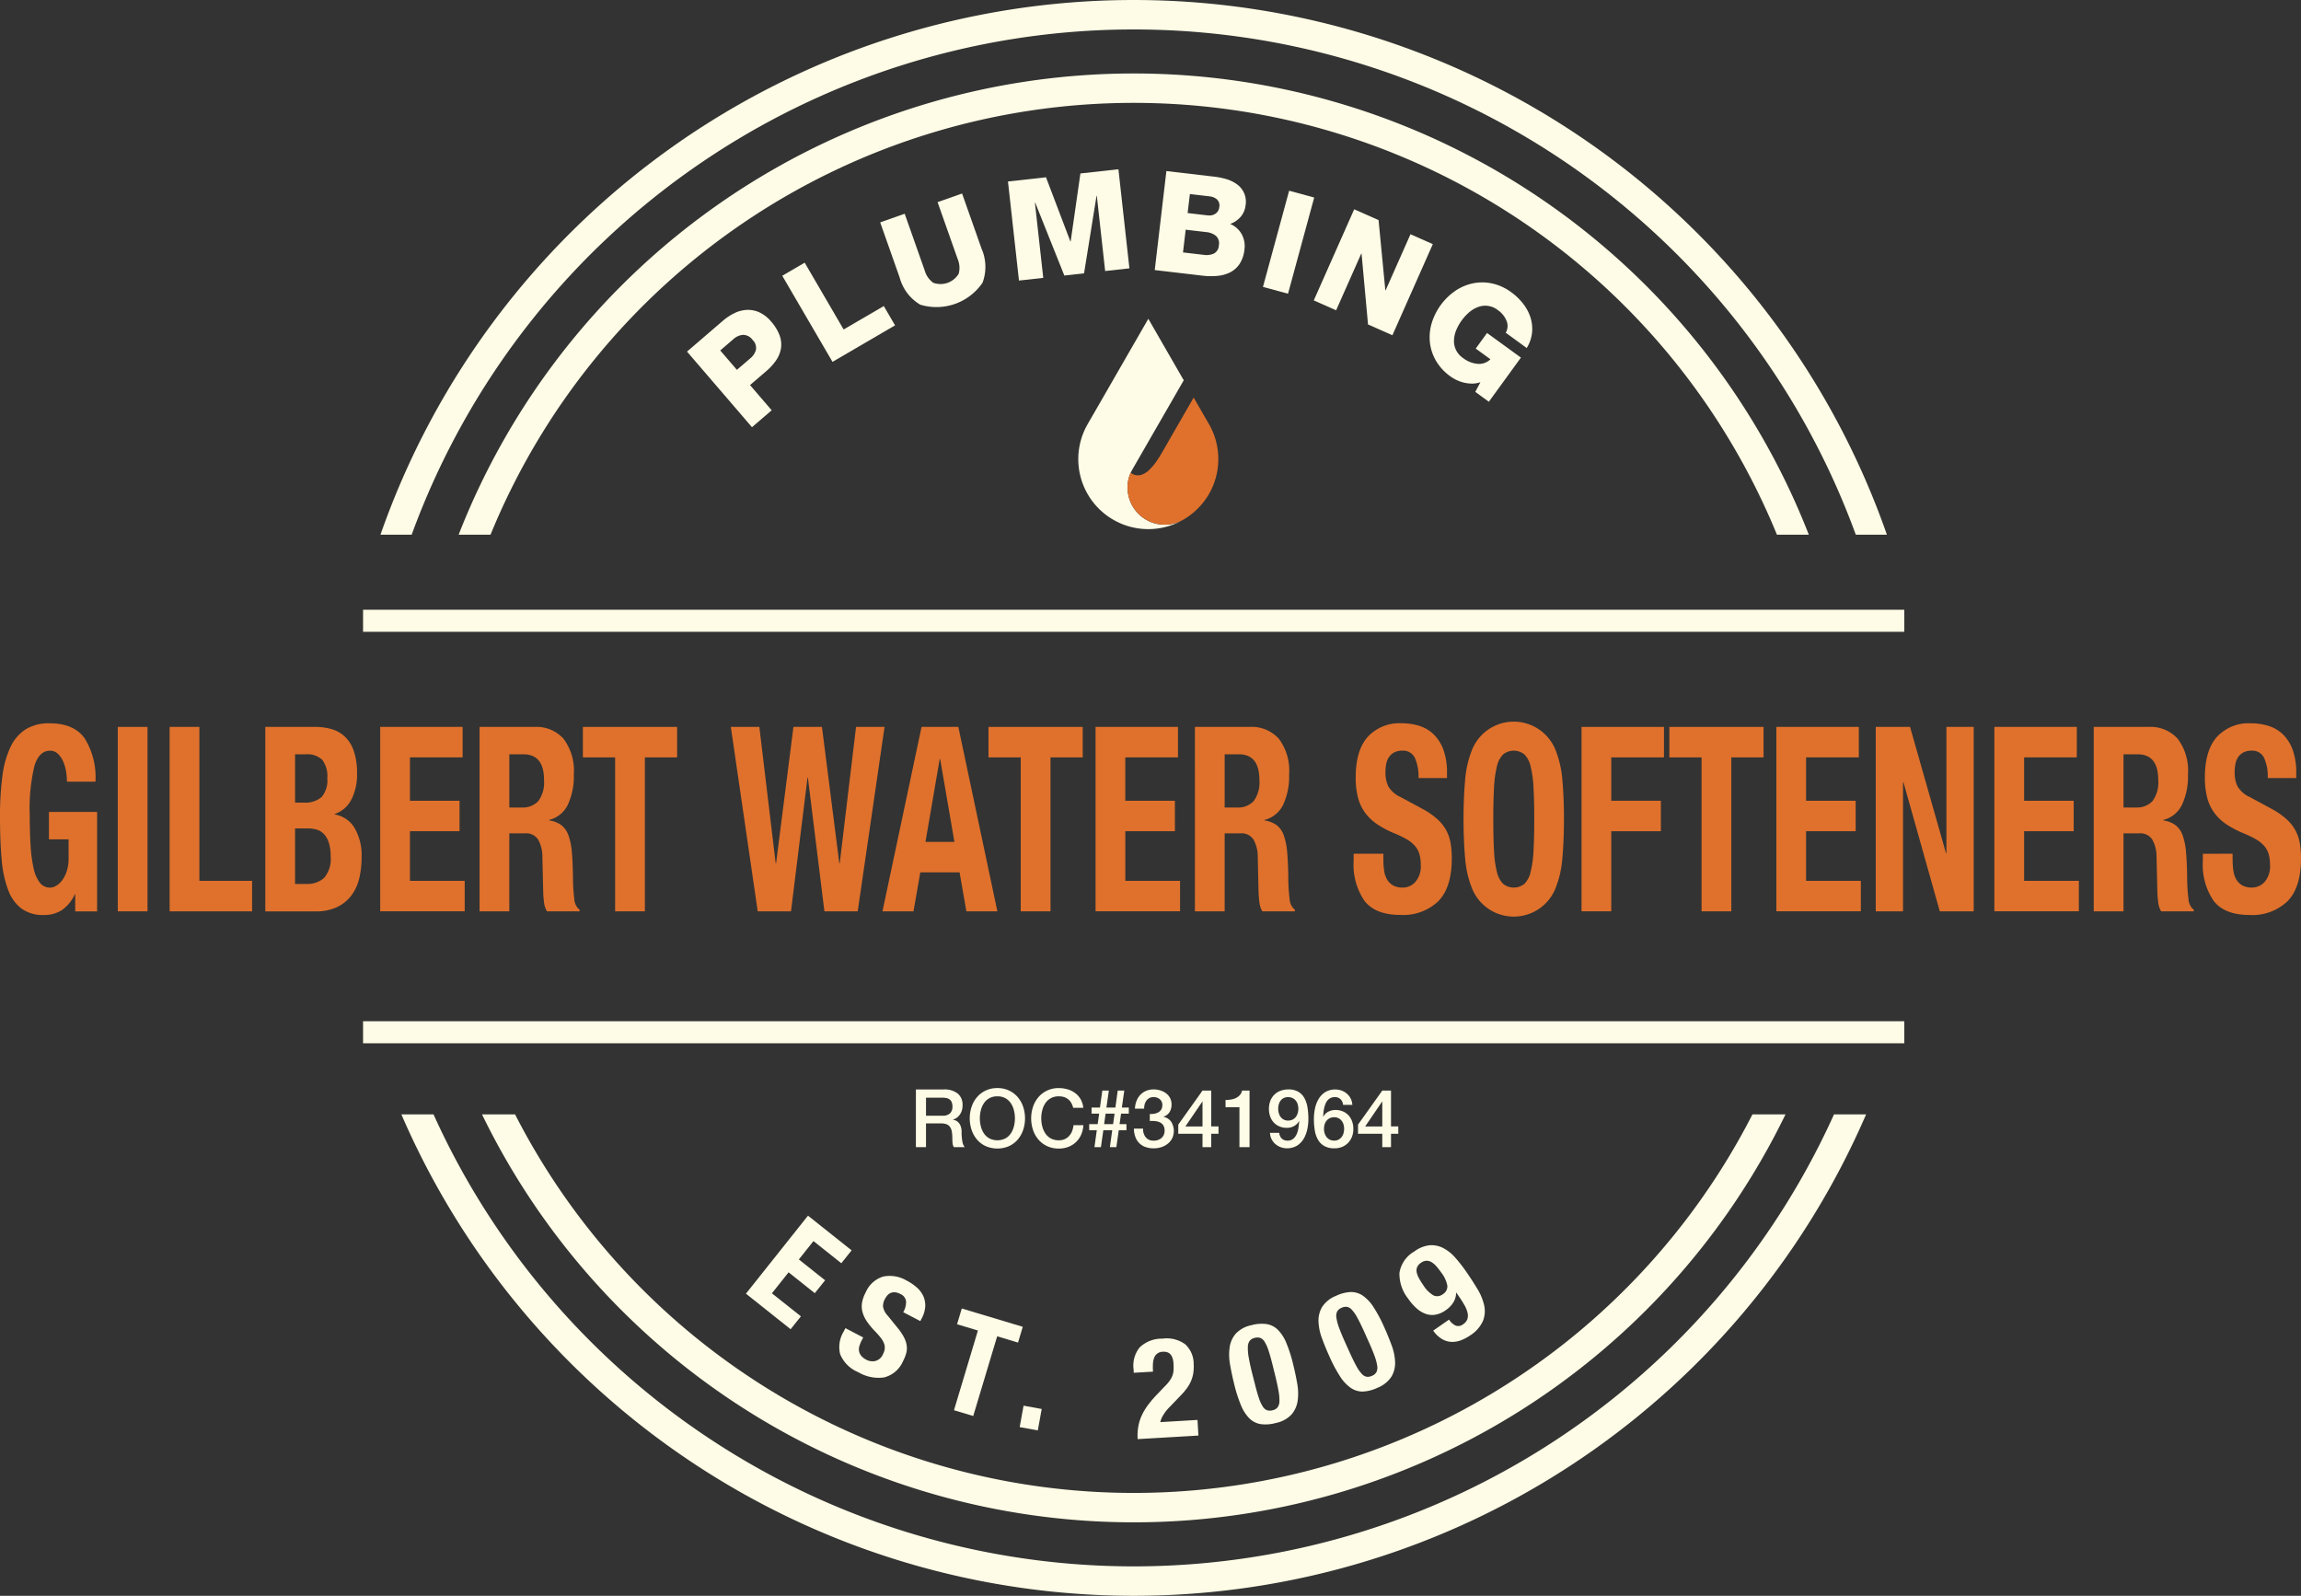 <svg xmlns="http://www.w3.org/2000/svg" xmlns:xlink="http://www.w3.org/1999/xlink" id="Group_30" data-name="Group 30" width="313.156" height="217.178" viewBox="0 0 313.156 217.178"><rect x="0" y="0" width="313.156" height="217.178" fill="#333333" stroke="none"/><defs><clipPath id="clip-path"><rect id="Rectangle_53" data-name="Rectangle 53" width="313.156" height="217.178" fill="none"></rect></clipPath></defs><g id="Group_29" data-name="Group 29" clip-path="url(#clip-path)"><path id="Path_47" data-name="Path 47" d="M93.5,47.849l4.888-4.2a7.32,7.32,0,0,1,1.539-1.021,4.349,4.349,0,0,1,1.678-.451,3.734,3.734,0,0,1,1.714.319,4.589,4.589,0,0,1,1.635,1.276,6.037,6.037,0,0,1,1.139,1.852,3.593,3.593,0,0,1,.2,1.747A4.005,4.005,0,0,1,105.65,49a7.427,7.427,0,0,1-1.369,1.513l-2.205,1.893,2.946,3.432-2.682,2.3Zm6.79,2.484,1.8-1.547a2.294,2.294,0,0,0,.79-1.179,1.5,1.5,0,0,0-.45-1.341,1.616,1.616,0,0,0-1.309-.693,2.191,2.191,0,0,0-1.3.575l-1.8,1.546Z" fill="#fefce6"></path><path id="Path_48" data-name="Path 48" d="M106.461,37.528l3.054-1.78,5.3,9.092,5.466-3.187,1.532,2.626L113.3,49.247Z" fill="#fefce6"></path><path id="Path_49" data-name="Path 49" d="M133.584,33.838a6.156,6.156,0,0,1,.135,4.638,7.594,7.594,0,0,1-8.475,2.99,6.151,6.151,0,0,1-2.805-3.695l-2.649-7.507,3.333-1.177,2.719,7.7A3.119,3.119,0,0,0,127,38.479a2.888,2.888,0,0,0,3.476-1.228,3.115,3.115,0,0,0-.157-2.04l-2.718-7.7,3.334-1.176Z" fill="#fefce6"></path><path id="Path_50" data-name="Path 50" d="M137.181,24.7l5.175-.573,3.319,8.731.038-.005,1.326-9.246,5.174-.573,1.494,13.483-3.3.367-1.135-10.236-.037,0-1.7,10.55-2.683.3-3.967-9.922-.038.005,1.135,10.235-3.305.366Z" fill="#fefce6"></path><path id="Path_51" data-name="Path 51" d="M158.74,23.279l6.3.739a10.321,10.321,0,0,1,1.723.319,4.81,4.81,0,0,1,1.507.692,2.909,2.909,0,0,1,1.243,2.94,2.793,2.793,0,0,1-.681,1.555,3.369,3.369,0,0,1-1.413.953,3.164,3.164,0,0,1,1.56,1.379,3.356,3.356,0,0,1,.387,2.083,4.384,4.384,0,0,1-.651,1.961,3.456,3.456,0,0,1-1.274,1.152,4.724,4.724,0,0,1-1.751.492,9.726,9.726,0,0,1-2.062-.031l-6.472-.76ZM161,34.353l2.813.33a2.49,2.49,0,0,0,1.4-.18,1.293,1.293,0,0,0,.666-1.108,1.362,1.362,0,0,0-.4-1.3,2.45,2.45,0,0,0-1.3-.506l-2.812-.33Zm.63-5.359,2.718.318a1.914,1.914,0,0,0,.488-.008,1.337,1.337,0,0,0,.487-.164,1.25,1.25,0,0,0,.4-.354,1.21,1.21,0,0,0,.213-.588,1.122,1.122,0,0,0-.324-1.071,1.811,1.811,0,0,0-.957-.4l-2.717-.319Z" fill="#fefce6"></path><rect id="Rectangle_48" data-name="Rectangle 48" width="13.566" height="3.534" transform="translate(171.884 39.045) rotate(-74.776)" fill="#fefce6"></rect><path id="Path_52" data-name="Path 52" d="M184.3,28.483l3.317,1.471.92,9.551.035.017,3.388-7.643L195,33.226l-5.5,12.4-3.318-1.471-.881-9.639-.034-.015-3.427,7.728-3.04-1.347Z" fill="#fefce6"></path><path id="Path_53" data-name="Path 53" d="M202.625,54.674l-1.846-1.341.7-1.321a3.354,3.354,0,0,1-1.138.194,4.987,4.987,0,0,1-1.1-.132,5.177,5.177,0,0,1-1-.351,5.557,5.557,0,0,1-.854-.505,6.883,6.883,0,0,1-1.936-2.087,6.342,6.342,0,0,1-.841-2.478,6.712,6.712,0,0,1,.22-2.613,8.272,8.272,0,0,1,3.25-4.472,6.706,6.706,0,0,1,2.417-1.015,6.315,6.315,0,0,1,2.617.034,6.868,6.868,0,0,1,2.583,1.2,8.026,8.026,0,0,1,1.532,1.465,6.078,6.078,0,0,1,1.025,1.838,5.214,5.214,0,0,1,.261,2.08,4.944,4.944,0,0,1-.736,2.191l-2.857-2.079a1.8,1.8,0,0,0,.119-1.6,3.248,3.248,0,0,0-1.191-1.478,2.76,2.76,0,0,0-2.705-.416,3.956,3.956,0,0,0-1.206.721,6.439,6.439,0,0,0-1.009,1.1,6.363,6.363,0,0,0-.734,1.3,3.923,3.923,0,0,0-.313,1.369,2.76,2.76,0,0,0,1.229,2.444,3.748,3.748,0,0,0,2.059.8,2.18,2.18,0,0,0,1.669-.632l-2-1.452,1.541-2.121,4.611,3.351Z" fill="#fefce6"></path><path id="Path_54" data-name="Path 54" d="M115.9,170.164l-1.4,1.754-3.791-3.017-1.988,2.5,3.57,2.838-1.4,1.755-3.568-2.839-2.272,2.856L109,179.144l-1.4,1.754-6.081-4.838,8.445-10.616Z" fill="#fefce6"></path><path id="Path_55" data-name="Path 55" d="M117.481,182.021l-.185.354a4.623,4.623,0,0,0-.333.8,1.493,1.493,0,0,0-.049.713,1.408,1.408,0,0,0,.294.625,2.2,2.2,0,0,0,.721.549,1.747,1.747,0,0,0,1.192.16,1.533,1.533,0,0,0,1.031-.887,2.254,2.254,0,0,0,.255-.755,1.566,1.566,0,0,0-.085-.719,2.923,2.923,0,0,0-.442-.778,10.6,10.6,0,0,0-.811-.927,9.709,9.709,0,0,1-1.09-1.321,4.253,4.253,0,0,1-.595-1.263,3.031,3.031,0,0,1-.061-1.3,4.663,4.663,0,0,1,.5-1.4,3.791,3.791,0,0,1,2.383-2.142,4.5,4.5,0,0,1,3.186.549,6.752,6.752,0,0,1,1.4.955,3.555,3.555,0,0,1,.88,1.188,3.057,3.057,0,0,1,.247,1.416,4.035,4.035,0,0,1-.493,1.618l-.175.337-2.325-1.213a2.723,2.723,0,0,0,.387-1.481,1.26,1.26,0,0,0-.768-.991,1.917,1.917,0,0,0-.736-.235,1.3,1.3,0,0,0-.592.088,1.223,1.223,0,0,0-.452.332,2.616,2.616,0,0,0-.331.492,1.958,1.958,0,0,0-.253,1.057,2.392,2.392,0,0,0,.646,1.227l1.447,1.785a6.875,6.875,0,0,1,.79,1.217,3.4,3.4,0,0,1,.338,1.076,2.64,2.64,0,0,1-.073,1.023,5.286,5.286,0,0,1-.426,1.063,3.821,3.821,0,0,1-2.563,2.22,5.375,5.375,0,0,1-3.541-.712,4.468,4.468,0,0,1-2.459-2.453,4.03,4.03,0,0,1,.466-3.047l.254-.489Z" fill="#fefce6"></path><path id="Path_56" data-name="Path 56" d="M139.194,180.569l-.646,2.146-2.837-.853-3.259,10.846-2.62-.787,3.258-10.846-2.838-.854.644-2.146Z" fill="#fefce6"></path><rect id="Rectangle_49" data-name="Rectangle 49" width="2.963" height="2.508" transform="translate(138.773 194.219) rotate(-79.699)" fill="#fefce6"></rect><path id="Path_57" data-name="Path 57" d="M163.1,195.37l-8.271.483a7.418,7.418,0,0,1,.083-1.678,6.174,6.174,0,0,1,.463-1.512,8.15,8.15,0,0,1,.849-1.431,14.6,14.6,0,0,1,1.221-1.431l1.04-1.088a6.151,6.151,0,0,0,.686-.783,3.149,3.149,0,0,0,.387-.708,2.522,2.522,0,0,0,.156-.751,7.624,7.624,0,0,0-.007-.914q-.1-1.668-1.424-1.591a1.243,1.243,0,0,0-1.216.851,2.632,2.632,0,0,0-.159.847,10.064,10.064,0,0,0,.01,1.008l-2.618.154-.029-.513a3.92,3.92,0,0,1,.836-2.942,4.342,4.342,0,0,1,3.109-1.19,4.244,4.244,0,0,1,3.09.77,3.6,3.6,0,0,1,1.146,2.654,6.107,6.107,0,0,1-.043,1.221,4.593,4.593,0,0,1-.3,1.084,4.963,4.963,0,0,1-.587,1.033,9.21,9.21,0,0,1-.909,1.053l-1.435,1.492a5.7,5.7,0,0,0-.886,1.127,3.066,3.066,0,0,0-.382.928l5.063-.3Z" fill="#fefce6"></path><path id="Path_58" data-name="Path 58" d="M167.959,188.332q-.335-1.347-.554-2.633a7.3,7.3,0,0,1-.054-2.355,3.619,3.619,0,0,1,.842-1.852,4.017,4.017,0,0,1,2.135-1.146,5.157,5.157,0,0,1,2.057-.147,2.826,2.826,0,0,1,1.535.784,5.452,5.452,0,0,1,1.15,1.8,19.343,19.343,0,0,1,.922,2.895q.339,1.364.557,2.641a7.321,7.321,0,0,1,.053,2.346,3.637,3.637,0,0,1-.844,1.852,4,4,0,0,1-2.134,1.145,5.118,5.118,0,0,1-2.066.149,2.813,2.813,0,0,1-1.527-.786,5.463,5.463,0,0,1-1.15-1.8,19.579,19.579,0,0,1-.922-2.893m2.8-.086q.306,1.236.565,2a5,5,0,0,0,.537,1.178,1.173,1.173,0,0,0,.6.507,1.374,1.374,0,0,0,.742-.006,1.188,1.188,0,0,0,.666-.39,1.426,1.426,0,0,0,.256-.827A6.564,6.564,0,0,0,174,189.3q-.147-.865-.456-2.118l-.352-1.421q-.308-1.236-.564-2a4.99,4.99,0,0,0-.537-1.179,1.18,1.18,0,0,0-.6-.509,1.4,1.4,0,0,0-.742.008,1.18,1.18,0,0,0-.666.391,1.442,1.442,0,0,0-.256.826,6.7,6.7,0,0,0,.114,1.41q.146.864.456,2.119Z" fill="#fefce6"></path><path id="Path_59" data-name="Path 59" d="M180.945,184.639q-.573-1.265-1.023-2.488a7.283,7.283,0,0,1-.481-2.307,3.622,3.622,0,0,1,.494-1.975,4,4,0,0,1,1.89-1.513,5.182,5.182,0,0,1,2-.518,2.819,2.819,0,0,1,1.651.494,5.446,5.446,0,0,1,1.457,1.561,19.558,19.558,0,0,1,1.432,2.679q.577,1.281,1.025,2.5a7.331,7.331,0,0,1,.477,2.3,3.642,3.642,0,0,1-.494,1.976,4.014,4.014,0,0,1-1.89,1.513,5.183,5.183,0,0,1-2.006.521,2.829,2.829,0,0,1-1.645-.5,5.477,5.477,0,0,1-1.456-1.562,19.334,19.334,0,0,1-1.43-2.678m2.734-.592q.526,1.16.918,1.867a5.1,5.1,0,0,0,.741,1.063,1.188,1.188,0,0,0,.679.392,1.37,1.37,0,0,0,.728-.142,1.175,1.175,0,0,0,.584-.5,1.431,1.431,0,0,0,.1-.86,6.565,6.565,0,0,0-.368-1.366q-.3-.823-.832-2l-.6-1.334q-.523-1.156-.918-1.867a4.971,4.971,0,0,0-.741-1.062,1.174,1.174,0,0,0-.678-.391,1.377,1.377,0,0,0-.727.142,1.175,1.175,0,0,0-.586.5,1.435,1.435,0,0,0-.1.859,6.545,6.545,0,0,0,.369,1.366q.3.825.831,2Z" fill="#fefce6"></path><path id="Path_60" data-name="Path 60" d="M197.21,179.587a2.168,2.168,0,0,0,.9.818,1.051,1.051,0,0,0,1.032-.195,1.376,1.376,0,0,0,.565-.7,1.642,1.642,0,0,0,.015-.877,3.865,3.865,0,0,0-.424-1.025q-.309-.549-.732-1.157l-.367-.531-.032.022a2.425,2.425,0,0,1-.333,1.236,3.46,3.46,0,0,1-1.093,1.141,3.372,3.372,0,0,1-1.428.609,2.673,2.673,0,0,1-1.333-.139,3.877,3.877,0,0,1-1.227-.767,7.427,7.427,0,0,1-1.107-1.28,5.428,5.428,0,0,1-1.186-3.525,4.091,4.091,0,0,1,2.022-2.9,4.2,4.2,0,0,1,2.139-.849,3.52,3.52,0,0,1,1.844.408,5.808,5.808,0,0,1,1.619,1.317,20.4,20.4,0,0,1,1.463,1.876q.813,1.17,1.505,2.32a7.417,7.417,0,0,1,.933,2.243,3.657,3.657,0,0,1-.16,2.136,4.55,4.55,0,0,1-1.758,1.982,5.653,5.653,0,0,1-1.245.656,3.232,3.232,0,0,1-1.295.215,2.792,2.792,0,0,1-1.276-.386,3.958,3.958,0,0,1-1.2-1.146Zm-3.52-4.705a4.118,4.118,0,0,0,1.4,1.413,1.21,1.21,0,0,0,1.272-.166,1.231,1.231,0,0,0,.617-1.144,4.123,4.123,0,0,0-.834-1.8,9.457,9.457,0,0,0-.653-.842,2.793,2.793,0,0,0-.663-.57,1.3,1.3,0,0,0-.688-.193,1.357,1.357,0,0,0-.746.275,1.391,1.391,0,0,0-.535.613,1.24,1.24,0,0,0-.047.715,2.932,2.932,0,0,0,.318.808q.238.426.562.894" fill="#fefce6"></path><path id="Path_61" data-name="Path 61" d="M154.295,10A98.619,98.619,0,0,0,62.42,72.768h4.337a94.58,94.58,0,0,1,175.076,0h4.338A98.621,98.621,0,0,0,154.295,10" fill="#fefce6"></path><path id="Path_62" data-name="Path 62" d="M154.295,207.178A98.593,98.593,0,0,0,243,151.662h-4.5a94.568,94.568,0,0,1-168.4,0h-4.5a98.591,98.591,0,0,0,88.7,55.516" fill="#fefce6"></path><path id="Path_63" data-name="Path 63" d="M249.6,151.662a104.58,104.58,0,0,1-190.6,0H54.625a108.574,108.574,0,0,0,199.342,0Z" fill="#fefce6"></path><path id="Path_64" data-name="Path 64" d="M56.027,72.769a104.6,104.6,0,0,1,196.537,0H256.8a108.588,108.588,0,0,0-205.02,0Z" fill="#fefce6"></path><path id="Path_65" data-name="Path 65" d="M9.111,106.38a8.592,8.592,0,0,0-.127-1.424,5.5,5.5,0,0,0-.407-1.37,3.174,3.174,0,0,0-.718-1.02,1.5,1.5,0,0,0-1.054-.4q-1.462,0-2.109,2.039a24.719,24.719,0,0,0-.647,6.748q0,2.286.113,4.1a19.363,19.363,0,0,0,.407,3.093,4.921,4.921,0,0,0,.844,1.969,1.735,1.735,0,0,0,1.42.685,1.653,1.653,0,0,0,.8-.246,2.774,2.774,0,0,0,.816-.738,4.236,4.236,0,0,0,.633-1.248,5.593,5.593,0,0,0,.253-1.776v-2.565H6.665v-3.727h6.551v13.534h-2.98v-2.32h-.057a5.246,5.246,0,0,1-1.757,2.144,4.414,4.414,0,0,1-2.46.668,4.96,4.96,0,0,1-3.024-.862,5.586,5.586,0,0,1-1.828-2.547,15.389,15.389,0,0,1-.886-4.166Q0,114.464,0,111.195a41.868,41.868,0,0,1,.323-5.553,13.03,13.03,0,0,1,1.111-3.99,5.738,5.738,0,0,1,2.08-2.408,6.01,6.01,0,0,1,3.235-.808q3.318,0,4.78,2.056a10.073,10.073,0,0,1,1.463,5.888Z" fill="#df712c"></path><rect id="Rectangle_50" data-name="Rectangle 50" width="4.049" height="25.098" transform="translate(16.029 98.928)" fill="#df712c"></rect><path id="Path_66" data-name="Path 66" d="M23.087,124.026v-25.1h4.05v20.951h7.171v4.147Z" fill="#df712c"></path><path id="Path_67" data-name="Path 67" d="M36.107,98.928h6.777a7.946,7.946,0,0,1,2.292.316A4.363,4.363,0,0,1,46.99,100.3a4.92,4.92,0,0,1,1.181,1.968,9.411,9.411,0,0,1,.422,3.023,7.477,7.477,0,0,1-.76,3.5,3.953,3.953,0,0,1-2.278,1.986v.07a3.838,3.838,0,0,1,2.672,1.793,7.321,7.321,0,0,1,.984,4.042,12.441,12.441,0,0,1-.309,2.812,6.222,6.222,0,0,1-1.055,2.338,5.361,5.361,0,0,1-1.94,1.6,6.592,6.592,0,0,1-2.967.6H36.107Zm4.049,10.3h1.153a3.41,3.41,0,0,0,2.46-.756,3.467,3.467,0,0,0,.774-2.548,3.635,3.635,0,0,0-.7-2.531,2.946,2.946,0,0,0-2.221-.738H40.156Zm0,11.073h1.575a3.4,3.4,0,0,0,2.363-.809,3.933,3.933,0,0,0,.9-2.988,5.838,5.838,0,0,0-.239-1.809,3.134,3.134,0,0,0-.647-1.161,2.2,2.2,0,0,0-.97-.615,4.145,4.145,0,0,0-1.237-.176H40.156Z" fill="#df712c"></path><path id="Path_68" data-name="Path 68" d="M62.963,98.928v4.148H55.792v5.9h6.749v4.148H55.792v6.749h7.452v4.148h-11.5v-25.1Z" fill="#df712c"></path><path id="Path_69" data-name="Path 69" d="M65.268,98.928h7.48a4.966,4.966,0,0,1,3.937,1.6,7.212,7.212,0,0,1,1.406,4.868,9.086,9.086,0,0,1-.816,4.131,3.837,3.837,0,0,1-2.53,2.056v.07a3.714,3.714,0,0,1,1.659.651,3.017,3.017,0,0,1,.956,1.371,8.814,8.814,0,0,1,.464,2.266q.126,1.371.154,3.375a24.873,24.873,0,0,0,.184,3.058,2,2,0,0,0,.717,1.441v.211H74.441a3.07,3.07,0,0,1-.4-1.213c-.057-.457-.1-.93-.114-1.422l-.111-4.817a4.683,4.683,0,0,0-.584-2.319,1.93,1.93,0,0,0-1.777-.844h-2.14v10.615H65.268Zm4.049,10.967H71a2.9,2.9,0,0,0,2.251-.861,4.27,4.27,0,0,0,.787-2.9q0-3.48-2.813-3.48H69.317Z" fill="#df712c"></path><path id="Path_70" data-name="Path 70" d="M92.152,98.928v4.148H87.765v20.95h-4.05v-20.95H79.329V98.928Z" fill="#df712c"></path><path id="Path_71" data-name="Path 71" d="M99.463,98.928h3.881l2.222,18.56h.055l2.363-18.56h3.88l2.363,18.56h.056l2.221-18.56h3.881l-3.655,25.1H112.2l-2.25-18.208H109.9l-2.249,18.208h-4.528Z" fill="#df712c"></path><path id="Path_72" data-name="Path 72" d="M125.419,98.928h5.006l5.314,25.1h-4.218l-.927-5.308H125.25l-.928,5.308H120.1Zm.534,15.643h3.938l-1.941-11.284h-.057Z" fill="#df712c"></path><path id="Path_73" data-name="Path 73" d="M147.354,98.928v4.148h-4.387v20.95h-4.05v-20.95h-4.386V98.928Z" fill="#df712c"></path><path id="Path_74" data-name="Path 74" d="M160.317,98.928v4.148h-7.171v5.9H159.9v4.148h-6.749v6.749H160.6v4.148H149.1v-25.1Z" fill="#df712c"></path><path id="Path_75" data-name="Path 75" d="M162.623,98.928H170.1a4.966,4.966,0,0,1,3.936,1.6,7.206,7.206,0,0,1,1.406,4.868,9.1,9.1,0,0,1-.815,4.131,3.839,3.839,0,0,1-2.531,2.056v.07a3.709,3.709,0,0,1,1.659.651,3.009,3.009,0,0,1,.956,1.371,8.814,8.814,0,0,1,.464,2.266q.128,1.371.155,3.375a24.713,24.713,0,0,0,.183,3.058,2,2,0,0,0,.717,1.441v.211H171.8a3.069,3.069,0,0,1-.4-1.213c-.058-.457-.1-.93-.115-1.422l-.111-4.817a4.694,4.694,0,0,0-.583-2.319,1.933,1.933,0,0,0-1.778-.844h-2.14v10.615h-4.049Zm4.049,10.967h1.687a2.9,2.9,0,0,0,2.251-.861,4.27,4.27,0,0,0,.787-2.9q0-3.48-2.812-3.48h-1.913Z" fill="#df712c"></path><path id="Path_76" data-name="Path 76" d="M188.27,116.187v.738a10.432,10.432,0,0,0,.112,1.6,3.187,3.187,0,0,0,.421,1.213,2.235,2.235,0,0,0,.817.773,2.7,2.7,0,0,0,1.321.281,2.3,2.3,0,0,0,1.674-.755,3.22,3.22,0,0,0,.744-2.338,5.11,5.11,0,0,0-.183-1.459,2.977,2.977,0,0,0-.6-1.107,4.313,4.313,0,0,0-1.112-.9,14.092,14.092,0,0,0-1.7-.826,13.274,13.274,0,0,1-2.334-1.231,6.678,6.678,0,0,1-1.645-1.564,6,6,0,0,1-.97-2.074,10.775,10.775,0,0,1-.31-2.724q0-3.726,1.66-5.554a5.843,5.843,0,0,1,4.554-1.828,8.048,8.048,0,0,1,2.491.369A4.9,4.9,0,0,1,195.174,100a5.62,5.62,0,0,1,1.293,2.109,9.058,9.058,0,0,1,.463,3.076v.7h-3.881a6.061,6.061,0,0,0-.5-2.759,1.755,1.755,0,0,0-1.687-.967,2.335,2.335,0,0,0-1.125.246,2,2,0,0,0-.718.651,2.506,2.506,0,0,0-.364.931,5.815,5.815,0,0,0-.1,1.09,4.348,4.348,0,0,0,.394,1.951,3.664,3.664,0,0,0,1.687,1.458l3.121,1.687a10.045,10.045,0,0,1,1.871,1.319,5.877,5.877,0,0,1,1.181,1.476,5.681,5.681,0,0,1,.605,1.74,12.229,12.229,0,0,1,.169,2.109q0,3.972-1.843,5.835a6.89,6.89,0,0,1-5.132,1.863q-3.432,0-4.907-1.916a8.658,8.658,0,0,1-1.476-5.395v-1.02Z" fill="#df712c"></path><path id="Path_77" data-name="Path 77" d="M199.181,111.477q0-2.847.211-5.255a13.943,13.943,0,0,1,.928-4.13,6.119,6.119,0,0,1,11.389,0,13.912,13.912,0,0,1,.928,4.13q.212,2.409.211,5.255t-.211,5.255a13.927,13.927,0,0,1-.928,4.131,6.119,6.119,0,0,1-11.389,0,13.958,13.958,0,0,1-.928-4.131q-.211-2.408-.211-5.255m4.049,0q0,2.531.1,4.306a14.708,14.708,0,0,0,.393,2.882,3.35,3.35,0,0,0,.844,1.618,2.314,2.314,0,0,0,2.9,0,3.325,3.325,0,0,0,.844-1.618,14.7,14.7,0,0,0,.394-2.882q.1-1.774.1-4.306t-.1-4.288a14.972,14.972,0,0,0-.394-2.882,3.34,3.34,0,0,0-.844-1.635,2.311,2.311,0,0,0-2.9,0,3.365,3.365,0,0,0-.844,1.635,14.982,14.982,0,0,0-.393,2.882q-.1,1.758-.1,4.288" fill="#df712c"></path><path id="Path_78" data-name="Path 78" d="M215.238,98.928h11.22v4.148h-7.171v5.9h6.749v4.148h-6.749v10.9h-4.049Z" fill="#df712c"></path><path id="Path_79" data-name="Path 79" d="M240.013,98.928v4.148h-4.388v20.95h-4.049v-20.95H227.19V98.928Z" fill="#df712c"></path><path id="Path_80" data-name="Path 80" d="M252.976,98.928v4.148H245.8v5.9h6.749v4.148H245.8v6.749h7.452v4.148h-11.5v-25.1Z" fill="#df712c"></path><path id="Path_81" data-name="Path 81" d="M259.95,98.928l4.893,17.188h.056V98.928h3.712v25.1H264l-4.95-17.576h-.056v17.576h-3.712v-25.1Z" fill="#df712c"></path><path id="Path_82" data-name="Path 82" d="M282.644,98.928v4.148h-7.171v5.9h6.749v4.148h-6.749v6.749h7.452v4.148h-11.5v-25.1Z" fill="#df712c"></path><path id="Path_83" data-name="Path 83" d="M284.95,98.928h7.481a4.966,4.966,0,0,1,3.936,1.6,7.206,7.206,0,0,1,1.406,4.868,9.1,9.1,0,0,1-.815,4.131,3.839,3.839,0,0,1-2.531,2.056v.07a3.709,3.709,0,0,1,1.659.651,3.009,3.009,0,0,1,.956,1.371,8.814,8.814,0,0,1,.464,2.266q.127,1.371.155,3.375a24.707,24.707,0,0,0,.183,3.058,2,2,0,0,0,.717,1.441v.211h-4.438a3.069,3.069,0,0,1-.4-1.213c-.058-.457-.1-.93-.115-1.422l-.111-4.817a4.694,4.694,0,0,0-.583-2.319,1.933,1.933,0,0,0-1.778-.844H289v10.615H284.95ZM289,109.895h1.687a2.9,2.9,0,0,0,2.251-.861,4.27,4.27,0,0,0,.787-2.9q0-3.48-2.812-3.48H289Z" fill="#df712c"></path><path id="Path_84" data-name="Path 84" d="M303.848,116.187v.738a10.434,10.434,0,0,0,.112,1.6,3.188,3.188,0,0,0,.422,1.213,2.224,2.224,0,0,0,.816.773,2.7,2.7,0,0,0,1.322.281,2.3,2.3,0,0,0,1.673-.755,3.216,3.216,0,0,0,.745-2.338,5.146,5.146,0,0,0-.183-1.459,3.005,3.005,0,0,0-.6-1.107,4.33,4.33,0,0,0-1.112-.9,14.042,14.042,0,0,0-1.7-.826A13.275,13.275,0,0,1,303,112.18a6.673,6.673,0,0,1-1.644-1.564,6,6,0,0,1-.971-2.074,10.775,10.775,0,0,1-.31-2.724q0-3.726,1.66-5.554a5.845,5.845,0,0,1,4.555-1.828,8.042,8.042,0,0,1,2.49.369A4.893,4.893,0,0,1,310.752,100a5.62,5.62,0,0,1,1.293,2.109,9.057,9.057,0,0,1,.464,3.076v.7h-3.881a6.06,6.06,0,0,0-.506-2.759,1.755,1.755,0,0,0-1.687-.967,2.331,2.331,0,0,0-1.124.246,1.982,1.982,0,0,0-.718.651,2.491,2.491,0,0,0-.365.931,5.817,5.817,0,0,0-.1,1.09,4.348,4.348,0,0,0,.394,1.951,3.669,3.669,0,0,0,1.687,1.458l3.121,1.687A10.045,10.045,0,0,1,311.2,111.5a5.855,5.855,0,0,1,1.181,1.476,5.655,5.655,0,0,1,.605,1.74,12.129,12.129,0,0,1,.169,2.109q0,3.972-1.843,5.835a6.888,6.888,0,0,1-5.132,1.863q-3.431,0-4.907-1.916a8.658,8.658,0,0,1-1.476-5.395v-1.02Z" fill="#df712c"></path><rect id="Rectangle_51" data-name="Rectangle 51" width="209.757" height="3" transform="translate(49.411 82.983)" fill="#fefce6"></rect><rect id="Rectangle_52" data-name="Rectangle 52" width="209.757" height="3" transform="translate(49.411 138.983)" fill="#fefce6"></rect><path id="Path_85" data-name="Path 85" d="M147.977,57.806q.163-.283.326-.567.434-.751.866-1.5l1.237-2.147,1.438-2.5,1.471-2.554,1.334-2.317,1.029-1.786q.276-.481.554-.962l.051-.088.526.914,1.245,2.161q.73,1.271,1.463,2.54l1.179,2.049c.11.189.219.379.328.568.017.03.091.116.071.15q-.243.425-.488.849-.537.931-1.073,1.863l-1.4,2.429q-.733,1.273-1.468,2.548l-1.279,2.222-.833,1.447c-.222.385-.454.767-.651,1.166a4.777,4.777,0,0,0-.43,2.514,5.058,5.058,0,0,0,.566,1.909,5.06,5.06,0,0,0,6.838,2.112,9.527,9.527,0,0,1-12.9-13.019" fill="#fefce6"></path><path id="Path_86" data-name="Path 86" d="M156.971,71.169a5.109,5.109,0,0,1-2.93-2.456,5.057,5.057,0,0,1-.566-1.909,4.79,4.79,0,0,1,.406-2.463,1.58,1.58,0,0,0,1.418.289,2.838,2.838,0,0,0,1.124-.7,7.061,7.061,0,0,0,.933-1.1c.419-.592.778-1.225,1.139-1.853.2-.342.4-.684.591-1.026q.674-1.168,1.346-2.337l1.372-2.383q.325-.562.649-1.126h0l.949,1.649q.577,1,1.153,2a9.533,9.533,0,0,1,.125,9.22,9.6,9.6,0,0,1-2.932,3.3,9.3,9.3,0,0,1-.922.571,5.1,5.1,0,0,1-3.856.318" fill="#df712c"></path><path id="Path_87" data-name="Path 87" d="M124.651,148.267H128.4a2.909,2.909,0,0,1,1.947.561A1.953,1.953,0,0,1,131,150.39a2.284,2.284,0,0,1-.165.93,2.041,2.041,0,0,1-.385.593,1.487,1.487,0,0,1-.435.325,3.363,3.363,0,0,1-.313.132v.022a1.377,1.377,0,0,1,.38.11,1.139,1.139,0,0,1,.379.28,1.555,1.555,0,0,1,.292.5,2.212,2.212,0,0,1,.115.77,7.02,7.02,0,0,0,.1,1.259,1.656,1.656,0,0,0,.326.809h-1.475a1.291,1.291,0,0,1-.182-.561c-.018-.205-.027-.4-.027-.594a5.8,5.8,0,0,0-.065-.93,1.632,1.632,0,0,0-.243-.649,1.028,1.028,0,0,0-.478-.379,2.11,2.11,0,0,0-.776-.121h-2.024v3.234h-1.375Zm1.375,3.575h2.255a1.432,1.432,0,0,0,1-.313,1.218,1.218,0,0,0,.341-.941,1.449,1.449,0,0,0-.11-.611.891.891,0,0,0-.3-.368,1.11,1.11,0,0,0-.441-.176,2.945,2.945,0,0,0-.511-.044h-2.233Z" fill="#fefce6"></path><path id="Path_88" data-name="Path 88" d="M135.738,148.08a3.647,3.647,0,0,1,1.579.33,3.546,3.546,0,0,1,1.183.891,3.98,3.98,0,0,1,.742,1.309,5.007,5.007,0,0,1,0,3.179,3.981,3.981,0,0,1-.742,1.309,3.478,3.478,0,0,1-1.183.885,4,4,0,0,1-3.157,0,3.469,3.469,0,0,1-1.183-.885,4,4,0,0,1-.742-1.309,5.025,5.025,0,0,1,0-3.179,4,4,0,0,1,.742-1.309,3.536,3.536,0,0,1,1.183-.891,3.649,3.649,0,0,1,1.578-.33m0,1.122a2.188,2.188,0,0,0-1.082.253,2.124,2.124,0,0,0-.744.677,3.024,3.024,0,0,0-.422.962,4.453,4.453,0,0,0,0,2.2,3.039,3.039,0,0,0,.422.963,2.131,2.131,0,0,0,.744.676,2.444,2.444,0,0,0,2.166,0,2.125,2.125,0,0,0,.742-.676,3.066,3.066,0,0,0,.424-.963,4.453,4.453,0,0,0,0-2.2,3.05,3.05,0,0,0-.424-.962,2.118,2.118,0,0,0-.742-.677,2.2,2.2,0,0,0-1.084-.253" fill="#fefce6"></path><path id="Path_89" data-name="Path 89" d="M146.056,150.764a2.825,2.825,0,0,0-.241-.627,1.733,1.733,0,0,0-.963-.82,2.276,2.276,0,0,0-.754-.115,2.195,2.195,0,0,0-1.083.253,2.121,2.121,0,0,0-.743.677,3.048,3.048,0,0,0-.423.962,4.453,4.453,0,0,0,0,2.2,3.064,3.064,0,0,0,.423.963,2.128,2.128,0,0,0,.743.676,2.195,2.195,0,0,0,1.083.253,1.942,1.942,0,0,0,.814-.16,1.8,1.8,0,0,0,.6-.44,2.059,2.059,0,0,0,.4-.654,3.131,3.131,0,0,0,.187-.8h1.343a3.772,3.772,0,0,1-.3,1.287,3.161,3.161,0,0,1-.7,1.006,3.094,3.094,0,0,1-1.034.655,3.591,3.591,0,0,1-1.31.231,3.692,3.692,0,0,1-1.578-.325,3.469,3.469,0,0,1-1.183-.885,3.963,3.963,0,0,1-.742-1.309,5.007,5.007,0,0,1,0-3.179,3.963,3.963,0,0,1,.742-1.309,3.536,3.536,0,0,1,1.183-.891,3.649,3.649,0,0,1,1.578-.33,4.129,4.129,0,0,1,1.243.182,3.2,3.2,0,0,1,1.028.527,2.741,2.741,0,0,1,.721.842,2.918,2.918,0,0,1,.341,1.133Z" fill="#fefce6"></path><path id="Path_90" data-name="Path 90" d="M153.306,153.811h-1.045l-.33,2.31h-.88l.318-2.31h-1.21l-.33,2.31h-.88l.32-2.31h-1.034v-.825h1.155l.2-1.43h-1.033v-.825H149.7l.32-2.31h.89l-.33,2.31H151.8l.318-2.31h.892l-.33,2.31h.945v.825h-1.055l-.2,1.43h.936Zm-2.838-2.255-.2,1.43h1.22l.2-1.43Z" fill="#fefce6"></path><path id="Path_91" data-name="Path 91" d="M156.485,151.611a2.9,2.9,0,0,0,.616-.044,1.715,1.715,0,0,0,.55-.193,1.076,1.076,0,0,0,.391-.379,1.126,1.126,0,0,0,.148-.594,1,1,0,0,0-.335-.792,1.256,1.256,0,0,0-.864-.3,1.141,1.141,0,0,0-.974.489,1.654,1.654,0,0,0-.236.506,1.927,1.927,0,0,0-.066.578h-1.253a3.155,3.155,0,0,1,.209-1.04,2.607,2.607,0,0,1,.51-.83,2.276,2.276,0,0,1,.787-.55,2.631,2.631,0,0,1,1.045-.2,3.034,3.034,0,0,1,.886.132,2.572,2.572,0,0,1,.78.385,1.848,1.848,0,0,1,.765,1.54,1.919,1.919,0,0,1-.264,1.017,1.506,1.506,0,0,1-.825.633V152a1.585,1.585,0,0,1,1.028.654,2.339,2.339,0,0,1,.149,2.255,2.233,2.233,0,0,1-.594.737,2.741,2.741,0,0,1-.869.468,3.281,3.281,0,0,1-1.045.165,3.237,3.237,0,0,1-1.171-.193,2.246,2.246,0,0,1-.837-.544,2.356,2.356,0,0,1-.51-.847,3.429,3.429,0,0,1-.188-1.1h1.254a1.736,1.736,0,0,0,.347,1.171,1.321,1.321,0,0,0,1.1.468,1.57,1.57,0,0,0,1.051-.358,1.258,1.258,0,0,0,.424-1.017,1.275,1.275,0,0,0-.177-.715,1.144,1.144,0,0,0-.462-.4,1.879,1.879,0,0,0-.644-.17,6.088,6.088,0,0,0-.731-.022Z" fill="#fefce6"></path><path id="Path_92" data-name="Path 92" d="M165.834,154.295h-.99v1.826h-1.188v-1.826h-3.3v-1.243l3.3-4.631h1.188V153.3h.99Zm-4.51-.99h2.332v-3.388h-.022Z" fill="#fefce6"></path><path id="Path_93" data-name="Path 93" d="M166.791,149.7a4.42,4.42,0,0,0,.77-.066,2.406,2.406,0,0,0,.676-.22,1.758,1.758,0,0,0,.518-.4,1.222,1.222,0,0,0,.28-.594h1.023v7.7h-1.375v-5.434h-1.892Z" fill="#fefce6"></path><path id="Path_94" data-name="Path 94" d="M174.1,154.174a1.187,1.187,0,0,0,.335.764,1.06,1.06,0,0,0,.786.292,1.166,1.166,0,0,0,.808-.27,1.774,1.774,0,0,0,.468-.67,3.385,3.385,0,0,0,.226-.858c.04-.305.071-.585.094-.842l-.023-.022a1.707,1.707,0,0,1-.692.687,2,2,0,0,1-.969.237,2.542,2.542,0,0,1-.995-.187,2.238,2.238,0,0,1-.765-.522,2.326,2.326,0,0,1-.5-.814,3.1,3.1,0,0,1-.176-1.073,3,3,0,0,1,.176-1.04,2.4,2.4,0,0,1,.518-.836,2.328,2.328,0,0,1,.836-.555,3,3,0,0,1,1.122-.2,2.594,2.594,0,0,1,1.341.314,2.258,2.258,0,0,1,.831.857,3.948,3.948,0,0,1,.423,1.282,9.79,9.79,0,0,1,.121,1.573,6.75,6.75,0,0,1-.148,1.4,4.251,4.251,0,0,1-.49,1.282,2.821,2.821,0,0,1-.9.94,2.669,2.669,0,0,1-2.238.209,2.335,2.335,0,0,1-.721-.429,2.188,2.188,0,0,1-.51-.66,2.071,2.071,0,0,1-.221-.858Zm1.2-4.862a1.316,1.316,0,0,0-.594.126,1.187,1.187,0,0,0-.418.347,1.56,1.56,0,0,0-.247.506,2.136,2.136,0,0,0-.083.594,2.237,2.237,0,0,0,.083.611,1.547,1.547,0,0,0,.247.511,1.285,1.285,0,0,0,.418.358,1.221,1.221,0,0,0,.594.137,1.36,1.36,0,0,0,.616-.132,1.226,1.226,0,0,0,.435-.357,1.663,1.663,0,0,0,.259-.517,2.129,2.129,0,0,0,.087-.611,2.033,2.033,0,0,0-.087-.594,1.532,1.532,0,0,0-.259-.5,1.267,1.267,0,0,0-.435-.347,1.36,1.36,0,0,0-.616-.132" fill="#fefce6"></path><path id="Path_95" data-name="Path 95" d="M182.785,150.368a1.2,1.2,0,0,0-.335-.764,1.061,1.061,0,0,0-.787-.292,1.232,1.232,0,0,0-1.006.462,1.745,1.745,0,0,0-.275.478,3.924,3.924,0,0,0-.17.567,4.534,4.534,0,0,0-.094.589c-.019.194-.035.376-.05.544l.023.022a1.612,1.612,0,0,1,.7-.687,2.09,2.09,0,0,1,.962-.226,2.52,2.52,0,0,1,1.023.2,2.219,2.219,0,0,1,.765.545,2.368,2.368,0,0,1,.478.819,3.082,3.082,0,0,1,.165,1.023,2.91,2.91,0,0,1-.181,1.04,2.469,2.469,0,0,1-.523.836,2.384,2.384,0,0,1-.814.555,2.68,2.68,0,0,1-1.045.2,2.766,2.766,0,0,1-1.392-.314,2.3,2.3,0,0,1-.857-.857,3.761,3.761,0,0,1-.435-1.276,9.654,9.654,0,0,1-.121-1.579,6.752,6.752,0,0,1,.149-1.4,4.166,4.166,0,0,1,.489-1.281,2.821,2.821,0,0,1,.9-.941,2.674,2.674,0,0,1,2.24-.209,2.356,2.356,0,0,1,.719.429,2.222,2.222,0,0,1,.512.66,2.07,2.07,0,0,1,.22.858Zm-1.21,4.862a1.218,1.218,0,0,0,.594-.137,1.339,1.339,0,0,0,.424-.358,1.5,1.5,0,0,0,.253-.511,2.194,2.194,0,0,0,.083-.6,2.136,2.136,0,0,0-.083-.594,1.43,1.43,0,0,0-.253-.5,1.307,1.307,0,0,0-.424-.347,1.263,1.263,0,0,0-.594-.132,1.341,1.341,0,0,0-.6.127,1.288,1.288,0,0,0-.434.341,1.468,1.468,0,0,0-.264.5,2.124,2.124,0,0,0,0,1.21,1.6,1.6,0,0,0,.264.512,1.258,1.258,0,0,0,1.034.489" fill="#fefce6"></path><path id="Path_96" data-name="Path 96" d="M190.3,154.295h-.99v1.826h-1.188v-1.826h-3.3v-1.243l3.3-4.631h1.188V153.3h.99Zm-4.51-.99h2.332v-3.388H188.1Z" fill="#fefce6"></path></g></svg>